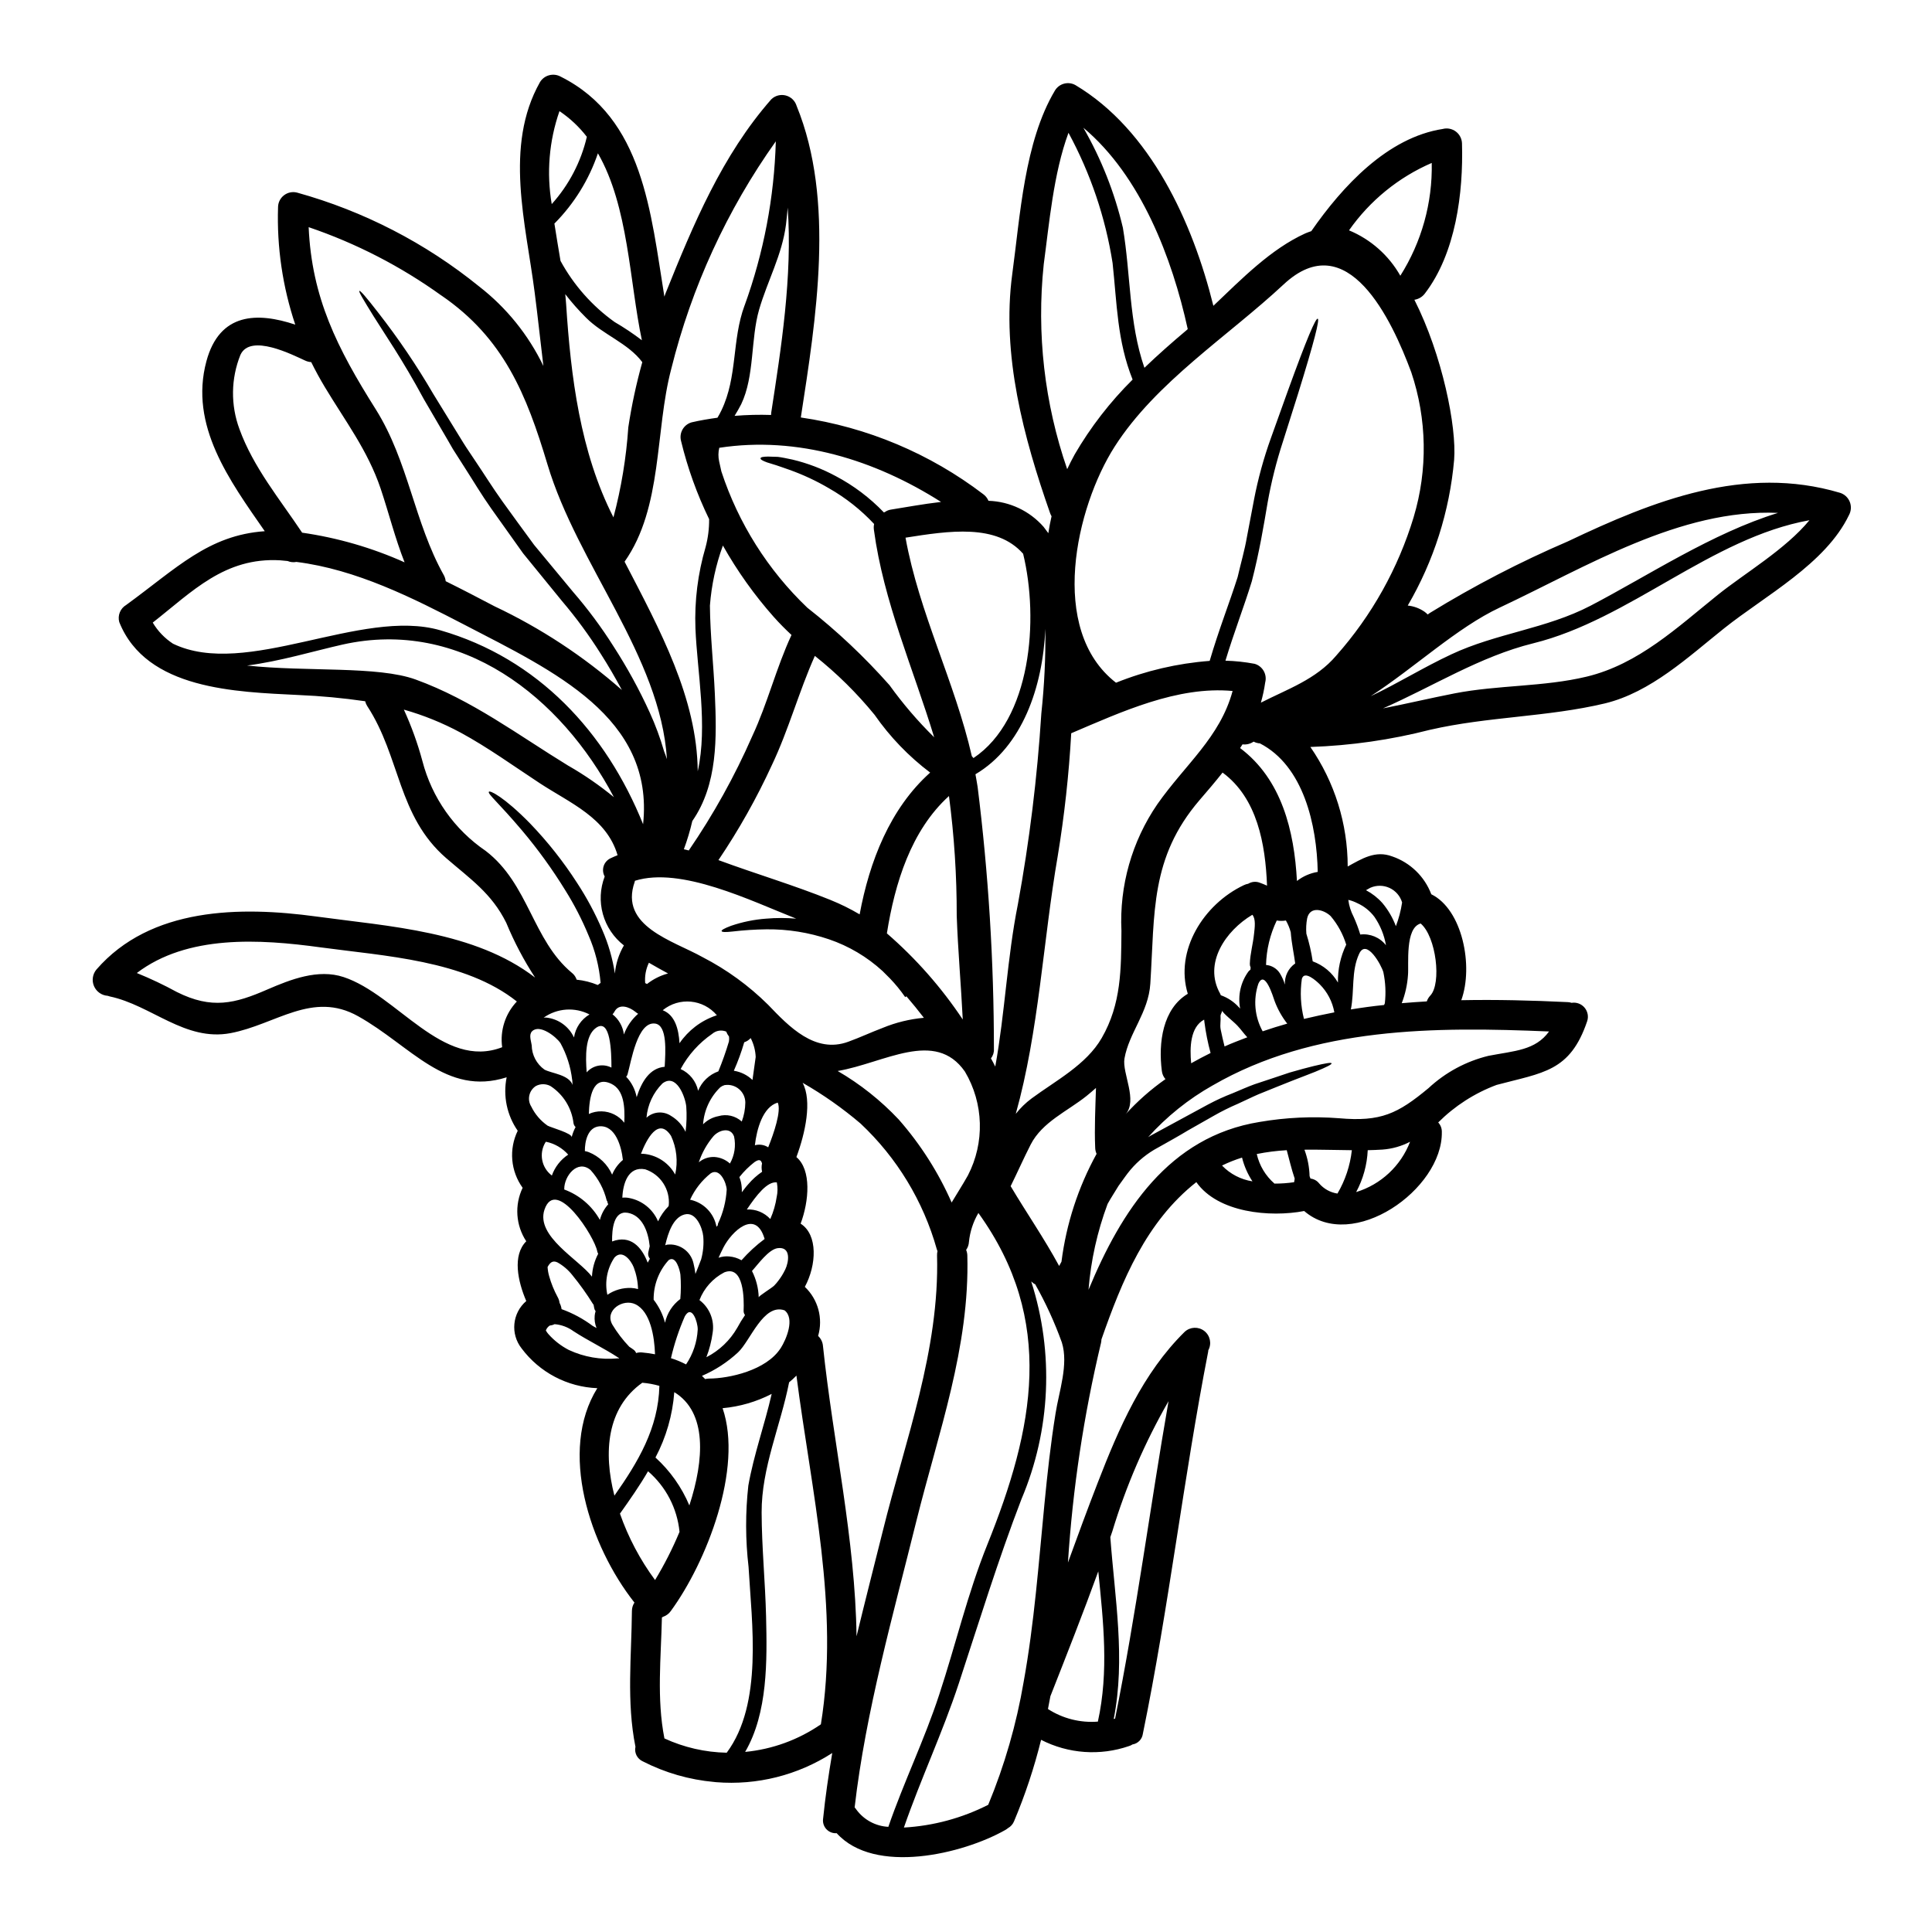 <?xml version="1.0" encoding="UTF-8"?>
<!-- Uploaded to: SVG Repo, www.svgrepo.com, Generator: SVG Repo Mixer Tools -->
<svg fill="#000000" width="800px" height="800px" version="1.1" viewBox="144 144 512 512" xmlns="http://www.w3.org/2000/svg">
 <path d="m631.6 274.59c1.18 0.363 2.137 1.238 2.602 2.383 0.465 1.145 0.391 2.438-0.199 3.519-6.188 12.93-22.266 21.383-33.09 30.023-9.465 7.547-19.441 16.957-31.598 19.895-15.199 3.625-30.984 3.465-46.316 6.988v-0.004c-10.383 2.672-21.023 4.199-31.734 4.559 6.434 9.312 9.883 20.359 9.891 31.676 3.707-2.027 7.332-4.371 11.809-2.664v-0.004c4.769 1.637 8.562 5.312 10.348 10.027 8.238 4.027 11.227 19.039 7.945 28.074 9.332-0.184 18.742 0.055 28.16 0.508 0.363 0.008 0.723 0.07 1.066 0.188 1.293-0.207 2.598 0.277 3.441 1.273 0.844 1 1.109 2.367 0.691 3.606-4.535 13.414-11.734 13.598-24.008 16.879-5.809 2.172-11.078 5.562-15.465 9.945 0.641 0.688 0.984 1.598 0.961 2.535 0.234 15.223-23.68 31.996-36.48 20.934-9.055 1.73-22.852 0.48-28.582-7.656-13.309 10.508-19.68 26.051-25.145 41.68v-0.004c-0.008 0.34-0.055 0.68-0.133 1.012-4.559 19.094-7.484 38.543-8.746 58.133 2.586-7.121 5.199-14.215 7.941-21.277 5.574-14.375 11.84-28.879 22.984-39.863l0.004-0.004c1.445-1.344 3.652-1.441 5.211-0.227s2.004 3.379 1.055 5.109c0.004 0.113-0.004 0.23-0.027 0.344-6.559 33.648-10.426 67.727-17.32 101.32v0.004c-0.199 1.438-1.32 2.57-2.754 2.797-0.277 0.188-0.582 0.332-0.906 0.426-7.668 2.648-16.086 2.051-23.305-1.652-1.824 7.375-4.219 14.598-7.172 21.598-0.309 0.754-0.863 1.383-1.574 1.785-0.246 0.199-0.508 0.379-0.785 0.535-11.148 6.32-34.559 11.973-44.637 0.828l-0.004-0.004c-1.02 0.082-2.019-0.309-2.723-1.055-0.699-0.746-1.02-1.773-0.875-2.785 0.586-5.785 1.438-11.594 2.426-17.41-9.129 5.891-19.945 8.609-30.773 7.731-0.16-0.004-0.32-0.02-0.477-0.051-6.613-0.586-13.051-2.441-18.957-5.465-1.488-0.66-2.301-2.277-1.949-3.867-2.398-11.945-1.039-23.973-0.934-36.027 0.008-0.777 0.238-1.535 0.668-2.184-11.863-15.039-20.156-40.266-9.84-56.82h-0.004c-7.93-0.305-15.301-4.176-20.051-10.531-3.031-3.836-2.492-9.383 1.227-12.562-2.238-5.199-3.731-12.105 0-15.84v0.004c-2.785-4.227-3.152-9.605-0.961-14.172-1.562-2.164-2.512-4.715-2.742-7.375-0.23-2.664 0.266-5.34 1.438-7.742-2.871-4.125-3.93-9.242-2.934-14.168-16.105 5.117-25.383-8.371-39.359-16.184-12.133-6.797-21.812 2.211-33.809 4.481-12.078 2.266-20.934-7.383-32.023-9.73l-0.004-0.004c-0.184-0.035-0.359-0.09-0.535-0.16-1.594-0.105-2.992-1.098-3.625-2.566-0.629-1.465-0.383-3.164 0.641-4.394 14.348-16.531 38.133-16.801 58.289-14.051 19.285 2.637 41.996 3.894 57.969 16.184v0.004c-2.996-4.602-5.555-9.465-7.652-14.535-3.887-7.828-9.543-11.613-15.918-17.133-12.906-11.203-12.078-26.746-20.902-40.266h-0.004c-0.258-0.398-0.445-0.84-0.559-1.305-5.859-0.852-11.762-1.406-17.68-1.652-16.477-0.828-40.316-1.359-47.488-19.328v-0.004c-0.484-1.754 0.27-3.613 1.84-4.535 13.336-9.707 21.734-18.5 36.719-19.543-9.332-13.441-20.051-28-15.465-45.039 3.492-12.957 13.543-13.035 23.547-9.703v0.004c-3.356-10.023-4.902-20.559-4.562-31.121 0.008-1.246 0.594-2.418 1.586-3.172 0.988-0.758 2.273-1.016 3.481-0.695 17.617 4.891 34.039 13.359 48.238 24.879 7.223 5.609 13.043 12.82 17.012 21.059-0.789-6.453-1.465-12.988-2.316-19.52-2.316-18.133-8.16-38.742 1.414-55.703h-0.004c1.152-1.883 3.586-2.516 5.512-1.441 21.914 10.984 23.836 36.078 27.461 58.289 0.105-0.293 0.211-0.586 0.324-0.906 7.332-18.211 14.93-36.504 28.023-51.41v0.004c1.02-0.977 2.473-1.352 3.836-0.992 1.367 0.359 2.445 1.398 2.856 2.75 10.266 25.117 5.144 56.445 1.117 82.578 17.59 2.562 34.238 9.566 48.371 20.348 0.602 0.441 1.07 1.043 1.359 1.734 5.617 0.18 10.906 2.68 14.609 6.902 0.43 0.559 0.855 1.121 1.254 1.68 0.238-1.492 0.504-3.016 0.852-4.481l0.004 0.004c-0.16-0.273-0.289-0.559-0.395-0.855-7.016-20.027-12.906-41.914-10.023-63.328 2.106-15.441 3.199-35.031 11.305-48.637l-0.004 0.004c1.129-1.891 3.559-2.531 5.469-1.441 19.863 11.867 31.035 36.289 36.531 58.477 7.574-7.199 15.223-15.039 24.371-19.199 0.531-0.238 1.039-0.395 1.574-0.586 8.242-11.867 20.16-24.824 34.879-27.09l-0.004-0.004c1.199-0.301 2.469-0.039 3.453 0.707 0.984 0.746 1.578 1.898 1.613 3.137 0.375 13.09-1.652 29.125-9.863 39.809-0.672 0.879-1.66 1.461-2.754 1.625 7.414 14.637 11.227 33.703 10.531 42.422-1.199 13.621-5.394 26.805-12.293 38.613 1.59 0.16 3.113 0.719 4.43 1.625 0.309 0.219 0.594 0.469 0.852 0.746 0.211-0.133 0.395-0.297 0.609-0.43h0.004c11.711-7.191 23.93-13.527 36.555-18.953 22.723-10.82 46.836-20.367 72.086-12.871zm-16.398 5.332c-25.977-1.121-50.715 14.266-73.754 25.09-11.359 5.332-22.434 15.84-34.211 23.492 7.199-3.391 14-7.656 21.383-11.094 11.918-5.598 25.145-6.769 36.875-12.879 15.094-7.863 32.293-19.277 49.707-24.609zm-15.945 21.703c7.144-5.734 17.891-12.023 24.262-19.758-26.074 4.691-47.625 26.293-73.168 32.609-14.168 3.496-26.637 11.465-39.836 17.25 6.266-1.223 12.559-2.719 18.961-3.973 11.516-2.238 23.617-1.707 34.984-4.43 13.762-3.301 24.055-13.066 34.797-21.699zm-60.793 122.18c6.902-1.336 12.398-1.418 16.051-6.453-30.156-1.277-62.207-1.277-89.141 14.293v-0.004c-6.414 3.617-12.195 8.258-17.117 13.73 0.27-0.16 0.531-0.348 0.789-0.48 5.652-3.066 10.695-5.785 15.145-8.211v0.004c2.113-1.133 4.297-2.129 6.535-2.988 2.051-0.855 3.938-1.707 5.758-2.363 3.625-1.18 6.691-2.238 9.281-3.094 2.586-0.746 4.664-1.309 6.297-1.703 3.281-0.789 4.723-1.016 4.824-0.746 0.102 0.27-1.223 0.961-4.328 2.238-1.574 0.637-3.574 1.387-6.082 2.363-2.508 0.977-5.441 2.188-8.957 3.602-1.73 0.742-3.543 1.652-5.547 2.559v-0.004c-2.144 0.922-4.238 1.965-6.266 3.121-2.16 1.223-4.453 2.531-6.902 3.918-2.457 1.496-5.227 3.016-7.918 4.535h-0.004c-2.789 1.488-5.266 3.492-7.309 5.902-1.066 1.25-2.078 2.797-3.148 4.238-0.934 1.574-1.969 3.094-2.906 4.801v0.004c-2.727 7.309-4.43 14.961-5.051 22.738 8.66-20.859 21.254-40.586 45.332-44.477 6.945-1.195 14.012-1.523 21.039-0.984 11.121 0.984 15.57-1.199 23.758-8v-0.004c4.473-4.152 9.934-7.094 15.867-8.535zm-15.414-15.973c3.016-3.199 1.574-15.598-2.559-19.094-4.211 1.18-3.094 10.801-3.363 13.707v-0.004c-0.172 2.543-0.73 5.039-1.652 7.414 2.219-0.188 4.43-0.344 6.641-0.477 0.191-0.578 0.512-1.105 0.934-1.547zm-7.949-190.76c5.648-8.934 8.543-19.328 8.324-29.891-8.82 3.812-16.406 10-21.922 17.863 5.746 2.383 10.531 6.617 13.598 12.027zm3.543 63.941v-0.004c3.754-12.539 3.531-25.934-0.637-38.34-5.148-13.895-16.926-39.094-33.852-23.277-14.699 13.719-33.773 25.809-44.75 42.953-10.266 16.051-17.758 48.555 0.348 62.582 7.93-3.188 16.301-5.137 24.824-5.785 2.426-8.293 5.305-15.547 7.41-22.211 0.855-3.734 1.867-7.121 2.453-10.586 0.668-3.465 1.281-6.746 1.871-9.84h-0.004c1.078-5.613 2.59-11.133 4.531-16.504 1.684-4.691 3.156-8.809 4.43-12.348 5.117-14.129 7.41-19.387 7.945-19.195 0.535 0.188-0.828 5.758-5.281 20.105-1.117 3.574-2.43 7.723-3.938 12.449-1.73 5.289-3.09 10.695-4.062 16.18-1.039 6.156-2.188 13.09-4.188 20.859-2.027 6.613-4.723 13.547-6.988 21.039h0.004c2.594 0.066 5.18 0.344 7.734 0.828 2.113 0.613 3.356 2.801 2.797 4.934-0.258 1.809-0.641 3.602-1.145 5.359 7.039-3.598 14.586-6.133 19.973-12.477v-0.004c9.418-10.609 16.422-23.141 20.527-36.723zm-4.723 108.45v-0.004c0.773-2.035 1.328-4.144 1.652-6.297-0.504-1.703-1.719-3.106-3.332-3.852-1.609-0.742-3.465-0.758-5.09-0.043-0.395 0.211-0.789 0.43-1.148 0.641v0.004c1.629 0.863 3.098 2.008 4.328 3.383 1.543 1.836 2.758 3.922 3.598 6.164zm-10.531 70.453c6.566-2.012 11.84-6.93 14.297-13.34-2.281 1.191-4.789 1.898-7.359 2.078-1.277 0.082-2.586 0.133-3.863 0.16-0.176 3.883-1.227 7.672-3.066 11.094zm7.606-50.031c0.312-2.75 0.18-5.531-0.391-8.238-0.48-1.785-4.457-9.055-6.398-4.91-2.16 4.59-1.227 9.895-2.215 14.777 2.938-0.48 5.867-0.883 8.828-1.18v-0.055c0.07-0.129 0.098-0.262 0.176-0.395zm0.297-15.41c-0.465-2.684-1.504-5.234-3.043-7.481-1.184-1.582-2.754-2.84-4.559-3.652-0.695-0.355-1.43-0.633-2.188-0.824-0.059-0.02-0.121-0.031-0.184-0.027 0.199 1.562 0.68 3.082 1.41 4.477 0.691 1.523 1.277 3.094 1.762 4.691 2.606-0.312 5.188 0.762 6.801 2.832zm-12.855 65.832c2.07-3.516 3.371-7.434 3.816-11.492-4.211-0.027-8.426-0.184-12.559-0.133h-0.004c0.84 2.246 1.301 4.617 1.363 7.012l0.238 0.637v0.004c0.906 0.102 1.73 0.562 2.293 1.281 1.242 1.453 2.965 2.406 4.852 2.691zm0.133-55.914c-0.074-3.477 0.676-6.922 2.191-10.051-0.848-2.781-2.254-5.359-4.133-7.574-1.844-1.758-5.469-2.719-6.215 0.586-0.258 1.344-0.328 2.715-0.215 4.078 0.746 2.391 1.309 4.832 1.68 7.309v0.023c2.824 1.031 5.195 3.023 6.691 5.629zm-0.961 7.871h0.004c-0.504-2.805-1.852-5.391-3.867-7.41-0.828-0.828-4.106-3.84-4.746-1.414-0.504 3.531-0.312 7.129 0.562 10.586 2.664-0.641 5.356-1.211 8.055-1.742zm-4.398-37.223c-0.238-12.348-3.734-28.102-15.352-34.051-0.133 0-0.266-0.027-0.395-0.027h0.008c-0.438-0.074-0.863-0.219-1.258-0.422-0.852 0.594-1.898 0.852-2.934 0.719-0.211 0.32-0.426 0.664-0.641 0.984 11.02 8.293 14.348 21.918 15.066 35.223 1.609-1.25 3.5-2.074 5.508-2.406zm-6.262 82.254c0.051-0.32 0.129-0.613 0.156-0.961-0.879-2.559-1.465-5.223-2.106-7.519-2.668 0.148-5.324 0.488-7.945 1.012 0.688 3.047 2.336 5.793 4.695 7.84 1.738 0.008 3.477-0.117 5.199-0.371zm0.293-57.965c-0.293-2.32-0.961-5.332-1.18-8.266v-0.023l-0.004-0.004c-0.293-1.078-0.723-2.121-1.277-3.094-0.805 0.137-1.625 0.137-2.43 0-1.766 3.684-2.734 7.699-2.84 11.781 1.488 0.121 2.84 0.93 3.652 2.188 0.578 0.941 1.035 1.953 1.355 3.012-0.133-2.211 0.898-4.332 2.719-5.598zm-2.106 15.945-0.004-0.004c-1.406-1.801-2.531-3.805-3.332-5.945-0.453-1.309-2.613-8.453-4.328-4.613-1.398 4.172-0.98 8.742 1.145 12.594 2.144-0.727 4.328-1.422 6.516-2.035zm-7.305-37.355c0.691 0.238 1.309 0.504 1.945 0.789-0.426-11.02-2.586-23.199-11.785-29.969-1.895 2.398-3.938 4.797-6.106 7.305-13.094 15.281-11.84 29.836-13.039 48.633-0.48 7.656-5.652 12.988-6.852 19.84-0.664 3.894 3.625 11.121 0.238 14.852l-0.004-0.004c3.184-3.516 6.75-6.664 10.629-9.387-0.539-0.613-0.875-1.375-0.961-2.188-0.961-7.477 0.238-16.453 6.879-20.426-3.492-11.441 4.16-23.734 14.879-28.801v0.004c0.355-0.176 0.738-0.301 1.129-0.363 0.914-0.562 2.039-0.668 3.043-0.289zm-1.496 13.57c0.188-1.707 0.508-3.977-0.453-5.066-7.086 4.211-13.039 12.879-8.535 20.902 0.082 0.133 0.105 0.293 0.188 0.426 1.82 0.641 3.449 1.723 4.75 3.148 0.133 0.133 0.238 0.266 0.371 0.395l-0.004-0.004c-0.664-3.449 0.137-7.023 2.219-9.863 0.152-0.164 0.32-0.316 0.504-0.449v-0.031c0.031-0.184 0.047-0.371 0.055-0.559-0.148-0.289-0.219-0.609-0.215-0.934 0.078-2.691 0.855-5.305 1.117-7.969zm-0.426 65.582c-1.27-1.93-2.199-4.059-2.758-6.297-1.816 0.566-3.594 1.27-5.305 2.106 2.156 2.242 4.988 3.715 8.062 4.191zm-1.363-38.18c-0.957-1.012-1.652-2.055-2.609-3.066-1.094-1.18-3.977-3.363-4.055-4.027 0 0.48-0.453 0.961-0.43 1.469 0.109 1.18-0.184 2.316 0.027 3.492 0.297 1.52 0.668 3.039 1.039 4.562 1.938-0.879 4.082-1.676 6.027-2.43zm-3.894-91.773c-14.609-1.359-29.488 5.547-42.77 11.203l0.004-0.004c-0.609 10.898-1.805 21.758-3.574 32.527-3.894 22.535-4.961 46.293-11.121 68.34 1.215-1.547 2.633-2.93 4.215-4.102 6.344-4.691 14.477-8.906 18.559-16 5.227-9.055 5.144-18.344 5.227-28.422-0.57-11.922 2.773-23.699 9.52-33.543 7.41-10.562 16.598-17.684 19.941-30zm-5.836 95.938c-0.727-2.668-1.27-5.387-1.625-8.129l-0.082-0.719c-3.703 1.969-3.836 7.41-3.441 11.57 1.707-0.961 3.414-1.867 5.148-2.723zm-6.266-191.64 0.211-0.211c-4.106-18.746-12.426-40.605-27.664-53.355 4.762 8.277 8.289 17.207 10.477 26.504 2.109 12.477 1.547 25.094 5.707 37.117 3.617-3.469 7.375-6.785 11.27-10.055zm-19.039 368.02c5.625-27.891 9.277-56.105 14.168-84.129l0.004 0.004c-6.269 10.895-11.27 22.473-14.906 34.508-0.156 0.504-0.348 1.012-0.531 1.547 1.199 16.234 4.051 32.129 0.906 48.18h-0.004c0.125-0.023 0.246-0.059 0.363-0.102zm4.641-354.85c-4.109-10.266-4.133-20.051-5.309-30.902v0.004c-1.898-12.082-5.852-23.746-11.684-34.496-4 10.824-5.117 24.184-6.559 34.848v0.004c-1.93 18.332 0.191 36.863 6.215 54.289 0.641-1.336 1.277-2.641 1.969-3.867l-0.004-0.004c4.231-7.269 9.398-13.949 15.371-19.867zm-9.203 355.65c2.938-13.305 1.441-26.477 0.109-39.809-4.027 11.09-8.348 22.043-12.695 33.09l-0.641 3.387 0.004 0.004c3.922 2.531 8.57 3.703 13.223 3.336zm-0.348-150.46 0.004 0.004c-0.242-0.527-0.367-1.102-0.371-1.68-0.215-5.254 0.051-10.531 0.211-15.785-0.828 0.715-1.629 1.438-2.508 2.133-5.016 4.023-11.734 6.875-14.801 12.879-1.867 3.652-3.492 7.356-5.305 11.02 4.133 6.961 8.93 13.895 12.852 21.148 0.188-0.375 0.395-0.746 0.613-1.121h0.004c1.27-10.031 4.426-19.73 9.305-28.59zm-10.875 68.828c0.91-5.84 3.496-12.988 1.68-18.824-1.922-5.348-4.293-10.52-7.086-15.465-0.105-0.055-0.238-0.055-0.32-0.133-0.238-0.188-0.48-0.395-0.719-0.586v-0.004c6.082 18.93 5.16 39.414-2.594 57.719-6.238 16.234-11.199 32.422-16.613 48.875-4.266 12.934-10.078 25.277-14.531 38.133 7.785-0.445 15.391-2.496 22.344-6.027 4.34-10.469 7.488-21.395 9.387-32.566 2.824-15.57 3.973-31.41 5.512-47.141 0.781-8.035 1.652-16.031 2.941-23.98zm-3.758-185.53h-0.004c0.801-7.449 1.156-14.941 1.066-22.434-0.691 15.52-6.16 31.223-18.5 38.531l-0.023 0.027c0.184 1.094 0.395 2.16 0.559 3.25h0.004c2.883 23.074 4.328 46.309 4.328 69.566 0.051 0.887-0.23 1.762-0.789 2.453 0.395 0.719 0.789 1.441 1.145 2.188 2.586-14.242 3.148-28.773 6-43.035 3.059-16.715 5.133-33.59 6.211-50.547zm-17.973 11.809c15.281-10.234 17.387-36.691 13.145-54.129-7.086-8.027-19.625-6.082-31.168-4.266 3.598 19.945 13.09 38.262 17.57 57.887 0.164 0.164 0.316 0.344 0.449 0.531zm3.652 208.46c12.398-30.773 18.133-59.434-2.363-87.887v-0.004c-1.375 2.344-2.227 4.953-2.504 7.656-0.039 0.77-0.297 1.508-0.746 2.129 0.191 0.449 0.297 0.93 0.316 1.418 0.668 24.422-7.68 47.008-13.492 70.391-6.133 24.797-13.438 50.449-16.371 75.941 0.164 0.16 0.305 0.34 0.426 0.531 1.992 2.746 5.121 4.441 8.508 4.613 4.082-11.84 9.574-23.09 13.465-34.984 4.387-13.297 7.508-26.738 12.762-39.805zm-5.144-97.84c4.5-8.695 4.203-19.094-0.789-27.516-7.891-11.359-21.383-2.266-33.727-0.16v-0.004c5.988 3.481 11.438 7.812 16.184 12.855 5.773 6.574 10.504 13.992 14.023 22 1.348-2.285 2.84-4.555 4.309-7.176zm-1.363-41.328c-0.453-9.172-1.277-18.316-1.598-27.492 0.02-10.609-0.664-21.211-2.055-31.73-10.051 9.121-14.344 23.117-16.453 36.395v0.004c7.695 6.668 14.461 14.348 20.105 22.824zm-6.691 61.402c-0.055-0.16-0.133-0.324-0.184-0.508-3.574-12.738-10.562-24.262-20.207-33.316-4.773-4.066-9.914-7.68-15.352-10.797 2.562 4.824 0.691 13.383-1.652 19.68 4.027 3.387 3.363 11.652 1.121 17.648 4.613 2.91 4.238 10.961 1.117 16.746 3.519 3.336 4.875 8.359 3.519 13.012 0.734 0.684 1.191 1.613 1.281 2.613 2.691 25.586 8.559 51.246 8.902 76.977 2.266-9.355 4.641-18.637 6.934-27.809 5.973-24.16 15.09-47.973 14.398-73.168l0.004 0.004c-0.016-0.363 0.023-0.73 0.117-1.082zm-3.602-61.836c-1.492-1.949-3.039-3.84-4.637-5.707l-0.324 0.211v0.004c-1.203-1.75-2.551-3.402-4.023-4.934-0.637-0.664-1.309-1.309-1.969-1.969-4.106-3.762-8.945-6.633-14.219-8.426-5.32-1.805-10.91-2.699-16.531-2.641-3.023 0.035-6.047 0.23-9.051 0.586-1.895 0.211-2.754 0.16-2.856-0.105-0.098-0.27 0.664-0.719 2.508-1.414 3.008-1.027 6.137-1.664 9.305-1.895 2.644-0.227 5.305-0.227 7.949 0-12.07-4.766-30.52-13.852-42.73-10.039-0.016 0.109-0.043 0.215-0.078 0.32-4.133 11.789 10.211 15.547 18 19.922l-0.004-0.004c6.406 3.305 12.27 7.566 17.387 12.641 5.512 5.758 12.422 13.012 21.223 9.785 3.094-1.117 6.082-2.531 9.148-3.68v-0.004c3.481-1.43 7.156-2.328 10.902-2.664zm2.719-74.352c-5.57-18.293-13.41-35.891-15.973-54.98-0.074-0.516-0.055-1.039 0.055-1.547-3.488-3.742-7.527-6.934-11.973-9.465-3.32-1.953-6.82-3.586-10.449-4.883-1.391-0.48-2.535-0.906-3.543-1.227-1.008-0.324-1.781-0.531-2.398-0.742-1.254-0.453-1.785-0.789-1.734-1.094 0.051-0.309 0.613-0.426 1.969-0.453 0.664 0 1.547 0.027 2.637 0.078 1.066 0.133 2.32 0.395 3.84 0.719h0.004c3.996 0.953 7.848 2.422 11.465 4.371 4.746 2.504 9.059 5.754 12.77 9.629l0.238-0.082h0.004c0.488-0.352 1.055-0.582 1.652-0.668 3.758-0.586 8.398-1.469 13.254-2.027-17.52-11.148-38.051-17.52-58.77-14.348v0.004c-0.289 1.191-0.297 2.434-0.027 3.629 0.211 0.879 0.395 1.758 0.586 2.637 4.504 13.727 12.324 26.129 22.773 36.105 7.867 6.172 15.156 13.043 21.781 20.531 3.547 4.93 7.508 9.555 11.84 13.812zm-19.754 46.93c2.609-14.051 8.051-28.051 18.688-37.574-5.691-4.301-10.668-9.473-14.742-15.328-4.699-5.75-10-10.98-15.812-15.598-4.211 9.41-6.93 19.547-11.387 28.93-4.027 8.766-8.766 17.191-14.168 25.188 9.891 3.652 20 6.641 29.758 10.586l-0.004 0.004c2.648 1.07 5.211 2.336 7.668 3.793zm-10.27 214.64c4.988-30.773-2.531-61.797-6.481-92.418l0.004 0.004c-0.613 0.633-1.262 1.23-1.945 1.785-2.266 11.543-7.332 22.637-7.281 34.504 0.027 9.227 0.961 18.398 1.18 27.621 0.27 11.57 0.48 25.465-5.547 35.816v0.004c7.203-0.688 14.113-3.207 20.07-7.312zm-13.168-347.55c2.586-16.828 5.68-36.211 4.371-54.395-0.133 1.492-0.27 3.016-0.453 4.508-1.043 8.082-4.879 14.828-7.121 22.531-2.266 7.812-1.18 17.625-4.746 25.066-0.48 0.961-1.094 2-1.758 3.094v-0.004c3.219-0.266 6.449-0.344 9.68-0.238-0.008-0.195 0.004-0.387 0.027-0.578zm2.481 247.93c1.598-2.508 3.812-7.945 1.066-10.082-5.629-1.945-9.055 8.082-12.32 11.121v0.004c-2.812 2.609-6.051 4.723-9.574 6.238 0.293 0.27 0.586 0.562 0.855 0.855 0.328-0.09 0.668-0.133 1.012-0.137 5.332-0.02 15.145-2.152 18.957-8.016zm1.223-20.859c0.988-2.027 1.629-6.184-2-5.703-2.426 0.348-5.25 4.371-6.797 6.051 1.105 2.168 1.719 4.555 1.785 6.988 0-0.395 3.57-2.531 4.133-3.148v-0.004c0.383-0.391 0.742-0.812 1.066-1.254 0.707-0.914 1.312-1.898 1.812-2.941zm1.68-168.2c-1.625-1.52-3.199-3.094-4.691-4.773v0.004c-5.156-5.816-9.676-12.164-13.492-18.934-1.871 5.125-3.027 10.48-3.441 15.922 0.078 7.84 0.961 15.598 1.309 23.41 0.508 11.543 0.789 23.941-5.973 33.676-0.586 2.539-1.336 5.035-2.238 7.481 0.426 0.078 0.879 0.211 1.305 0.32l-0.004-0.004c6.547-9.555 12.18-19.699 16.828-30.305 4.082-8.738 6.344-18.113 10.398-26.805zm-6.184 135.79c1.492-3.707 3.543-9.684 2.531-11.867-3.973 1.145-5.574 7.086-6.055 11.305v0.004c0.059-0.035 0.125-0.051 0.191-0.055 1.145-0.254 2.344-0.043 3.332 0.59zm2.262 13.09 0.004 0.004c0.258-1.195 0.273-2.426 0.055-3.629-0.023-0.059-0.031-0.121-0.027-0.184-2.531-0.32-5.383 3.363-7.945 7.172h-0.004c2.348-0.125 4.625 0.805 6.215 2.531 0.836-1.887 1.41-3.875 1.707-5.918zm-8.531-236.16 0.004 0.004c5.078-13.98 7.875-28.684 8.289-43.551-12.93 18.184-22.328 38.633-27.703 60.289-4.371 16.504-2.215 36.688-12.375 51.113 9.414 18.133 19.199 36.133 19.387 55.543 2.695-12.074-0.156-26.449-0.609-37.887v-0.004c-0.27-7.269 0.637-14.535 2.691-21.516 0.645-2.418 0.961-4.91 0.934-7.414-3.219-6.617-5.711-13.562-7.441-20.719-0.562-2.129 0.68-4.32 2.801-4.93 2.293-0.535 4.586-0.91 6.852-1.227v-0.004c0.379-0.621 0.727-1.262 1.039-1.918 4.32-8.961 2.746-18.664 6.137-27.812zm5.328 247.37 0.004 0.004c-0.031-0.09-0.059-0.176-0.078-0.27-2.426-7.785-8.691-1.676-10.824 2.457-0.457 0.906-0.91 1.84-1.309 2.754h0.004c0.895-0.312 1.852-0.43 2.797-0.344 1.152 0.094 2.273 0.438 3.277 1.012 1.844-2.09 3.898-3.984 6.133-5.644zm-0.664-17.809h0.004c-0.18-0.734-0.191-1.5-0.027-2.238-0.266-0.91-0.719-1.227-2-0.348-1.477 1.148-2.812 2.469-3.973 3.938 0 0.016-0.012 0.027-0.027 0.027 0.168 0.453 0.309 0.914 0.426 1.387 0.18 0.867 0.25 1.754 0.219 2.641 0.559-0.719 1.09-1.465 1.703-2.133 1.074-1.262 2.312-2.375 3.68-3.309zm-2.559-24.32c0.293-2.023 0.586-4.078 0.852-6.106h0.004c-0.07-1.754-0.523-3.477-1.332-5.035-0.457 0.516-1.047 0.902-1.707 1.117-0.746 2.574-1.668 5.094-2.754 7.543 1.855 0.293 3.582 1.145 4.941 2.445zm-1.094 107.45c1.469-8.266 4.328-16.137 6.188-24.289h0.004c-4.055 2.09-8.473 3.375-13.012 3.785 5.465 15.973-4.266 40.824-13.707 53.727-0.5 0.727-1.219 1.27-2.055 1.547-0.105 0.055-0.211 0.133-0.32 0.188-0.238 10.691-1.414 21.492 0.664 32.051l0.004 0.004c5.18 2.387 10.801 3.676 16.504 3.785 9.656-12.988 6.641-34.316 5.789-49.25-0.836-7.168-0.855-14.406-0.055-21.578zm-1.758-96.434h0.004c0.613-1.617 0.938-3.332 0.957-5.062-0.008-1.363-0.605-2.656-1.641-3.543-1.031-0.891-2.398-1.289-3.746-1.098h-0.078c-0.41 0.121-0.801 0.309-1.145 0.562-2.695 2.602-4.328 6.106-4.59 9.84 1.102-1.113 2.516-1.867 4.055-2.156 2.168-0.645 4.519-0.105 6.195 1.414zm0.508 50.051c0.129-2.856 0.129-12.203-5.148-10.109l0.004 0.004c-3.004 1.566-5.336 4.172-6.559 7.332 2.688 2.023 4.035 5.371 3.492 8.695-0.301 2.207-0.855 4.371-1.656 6.449 3.43-1.754 6.273-4.469 8.188-7.812 0.621-1.156 1.305-2.277 2.051-3.356-0.277-0.352-0.41-0.797-0.367-1.246zm-3.625-38.957c1.23-2.176 1.621-4.727 1.094-7.172-0.934-2.586-3.973-1.707-5.41-0.133h-0.004c-1.75 2.055-3.086 4.426-3.934 6.984 1.176-0.996 2.695-1.504 4.238-1.41 1.492 0.117 2.902 0.727 4.016 1.73zm-0.27-32.344c0.078-0.43 0.086-0.871 0.027-1.305-0.309-0.395-0.555-0.836-0.719-1.309-1.254-0.531-2.703-0.305-3.734 0.586-3.492 2.402-6.363 5.602-8.371 9.332 2.371 1.074 4.094 3.207 4.637 5.754 0.973-2.402 2.922-4.273 5.363-5.144 1.066-2.586 2-5.223 2.797-7.902zm-2.879 48.234v0.004c1.336-2.82 2.113-5.871 2.293-8.988-0.078-1.762-1.781-5.84-4.211-4.328-2.363 1.867-4.246 4.273-5.492 7.016 0.051 0.02 0.105 0.031 0.156 0.027 3.504 0.793 6.195 3.602 6.84 7.133 0.098-0.141 0.215-0.273 0.344-0.391 0-0.156 0.023-0.312 0.07-0.457zm-0.641-55.105c0.105-0.027 0.211-0.027 0.348-0.055v0.004c-3.609-4.316-10.016-4.922-14.371-1.363 3.25 1.281 4.211 4.938 4.453 8.746 2.32-3.398 5.68-5.961 9.57-7.301zm-3.809 64.5v0.004c0.52-1.945 0.699-3.969 0.531-5.977-0.211-2.184-1.895-6.664-4.988-5.809-2.961 0.789-4.328 4.797-5.094 8.16 0.133-0.055 0.297-0.105 0.453-0.16 3.277-0.418 6.328 1.734 7.043 4.957 0.23 0.922 0.402 1.855 0.508 2.801 0.504-1.254 1.039-2.586 1.547-3.945zm-0.938 18.664c0.027-1.84-1.52-6.746-3.414-3.469v0.004c-1.566 3.578-2.801 7.293-3.68 11.098 1.383 0.43 2.723 0.984 4.004 1.652 1.852-2.746 2.918-5.945 3.09-9.254zm-2.211 46.637c3.938-12.078 4.746-24.668-4-30v0.004c-0.453 6.055-2.152 11.949-4.988 17.32 3.887 3.531 6.953 7.867 8.988 12.707zm-1.012-99.008v0.008c0.285-2.231 0.348-4.481 0.184-6.719-0.27-2.559-2.613-8.879-6.297-6.106-2.449 2.43-3.953 5.652-4.242 9.09 1.797-1.645 4.484-1.84 6.504-0.477 1.68 0.992 3.023 2.469 3.852 4.238zm-1.391 44.289v0.004c0.184-2.137 0.195-4.285 0.027-6.422-0.133-1.121-1.145-5.199-3.094-3.867v-0.004c-2.617 2.859-4.047 6.609-4 10.484v0.027c1.402 1.812 2.43 3.891 3.016 6.106 0.543-2.519 1.984-4.758 4.051-6.297zm-1.359-32.984v0.008c0.77-3.434 0.383-7.019-1.094-10.211-3.356-5.172-6.508 0.934-7.969 4.723 0.395 0.004 0.789 0.027 1.18 0.078 3.34 0.461 6.266 2.477 7.883 5.438zm1.145 94.711 0.004 0.008c-0.613-6.227-3.602-11.977-8.344-16.051-2.211 3.812-4.801 7.519-7.438 11.227h-0.004c2.203 6.297 5.34 12.23 9.305 17.598 2.477-4.086 4.641-8.352 6.481-12.762zm-2.934-86.285 0.004 0.008c0.016-0.066 0.043-0.129 0.078-0.188 0.418-4.262-2.176-8.25-6.242-9.598-4.559-0.879-5.902 3.863-6.055 7.523v-0.004c0.598-0.066 1.199-0.039 1.789 0.082 3.434 0.641 6.32 2.965 7.68 6.188 0.672-1.48 1.605-2.824 2.75-3.977zm-1.18-120.63c0.297 0.719 0.535 1.418 0.789 2.16-1.734-27.305-23.68-51.41-31.676-78.152-5.547-18.5-11.574-33.41-28.078-44.715v0.012c-10.773-7.75-22.633-13.863-35.199-18.133 0.828 18.691 7.519 31.996 17.809 48.316 8.66 13.812 10.16 29.891 18 43.891l0.004-0.004c0.27 0.504 0.441 1.055 0.508 1.625 4.371 2.16 8.66 4.402 12.93 6.641 12.234 5.781 23.598 13.25 33.758 22.184-1.758-3.277-3.602-6.449-5.512-9.445-3.121-4.969-6.594-9.703-10.398-14.172-3.598-4.426-7.019-8.625-10.266-12.594-2.961-4.16-5.785-8.109-8.426-11.84s-4.824-7.438-7.012-10.828c-1.066-1.703-2.133-3.356-3.148-4.934-0.934-1.652-1.867-3.227-2.754-4.746-1.785-3.039-3.441-5.863-4.961-8.504-5.731-10.629-10.504-17.438-13.332-22-2.824-4.562-4-6.531-3.758-6.691 0.238-0.16 1.758 1.574 5.039 5.812v0.004c5.32 6.82 10.176 13.988 14.531 21.461 1.574 2.586 3.281 5.359 5.117 8.32 0.934 1.492 1.867 3.039 2.856 4.641 0.988 1.602 2.106 3.172 3.199 4.848 2.238 3.309 4.481 6.934 7.121 10.629 2.641 3.691 5.465 7.519 8.449 11.598 3.227 3.891 6.641 8.004 10.234 12.344v0.004c3.965 4.574 7.586 9.441 10.824 14.562 3.625 5.606 6.836 11.469 9.598 17.547 1.496 3.293 2.75 6.688 3.762 10.156zm0.188 83.648c0.211-3.863 0.742-10.934-2.508-11.414-4.746-0.691-6.398 10.234-7.305 13.336l0.004 0.008c-0.062 0.277-0.195 0.535-0.395 0.742 1.43 1.5 2.394 3.383 2.777 5.418 1.301-4.106 3.461-7.707 7.41-8.055zm0.852-24.719c-1.676-0.906-3.356-1.84-5.039-2.824l0.004 0.008c-0.805 1.676-1.145 3.535-0.984 5.387l0.48 0.238v0.004c1.637-1.285 3.516-2.227 5.523-2.777zm-3.414 100.9c-0.156-4.695-1.223-11.254-5.172-13.203-3.305-1.625-8.238 1.602-6.16 5.332l0.004 0.016c1.277 2.129 2.789 4.109 4.508 5.902 0.395 0.27 0.789 0.508 1.145 0.789v-0.004c0.305 0.223 0.539 0.531 0.668 0.883 0.504-0.152 1.027-0.207 1.547-0.16 1.156 0.102 2.305 0.266 3.445 0.484zm-1.922-24.266c0.188-0.348 0.375-0.691 0.562-1.016l0.004 0.012c-0.391-0.473-0.551-1.102-0.426-1.707 0.105-0.508 0.238-1.039 0.375-1.625-0.395-3.938-2-8.188-5.863-8.855-3.707-0.609-4.16 4.371-4.106 7.602 4.852-1.84 7.84 1.414 9.438 5.629zm-8.84 61.766c6.215-8.828 11.656-17.84 11.918-29.09-1.48-0.422-2.996-0.699-4.527-0.828-9.418 6.691-10.348 18.453-7.391 29.918zm7.602-177.93c3.012-28.34-23.836-40.641-47.168-52.77-13.973-7.254-28.824-14.746-44.691-16.742v-0.004c-0.793 0.16-1.617 0.074-2.359-0.238-0.664-0.082-1.336-0.133-2-0.188-14.691-0.828-23.25 8.293-33.73 16.508l-0.004-0.004c1.34 2.254 3.18 4.172 5.379 5.602 19.41 9.359 49.891-9.598 70.793-3.57 25.941 7.461 43.969 27.062 53.781 51.406zm-1.309 50.234c-0.254-0.145-0.496-0.312-0.719-0.508-1.68-1.359-4.328-2.266-5.512-0.133-0.145 0.289-0.336 0.551-0.559 0.785 1.664 1.316 2.746 3.231 3.016 5.336 0.773-2.117 2.074-4.004 3.773-5.481zm-0.027 72.953c-0.055-1.969-0.445-3.918-1.145-5.762-0.719-1.812-2.988-4.852-5.094-2.609-1.957 2.898-2.641 6.473-1.891 9.891 1.863-1.273 4.09-1.91 6.344-1.812 0.605 0.031 1.203 0.129 1.785 0.293zm-2.586-228.36c0.883-5.828 2.121-11.598 3.711-17.277-3.785-5.066-10.426-7.277-14.906-11.785-1.969-1.957-3.812-4.043-5.512-6.238 0.082 0.934 0.188 1.867 0.238 2.754 1.227 18.988 3.707 39.121 12.531 56.395h0.004c2.07-7.805 3.391-15.789 3.934-23.848zm3.602-23.09c-3.305-15.574-3.523-35.426-11.656-49.543l0.004 0.004c-2.363 6.984-6.293 13.336-11.48 18.574-0.016 0.016-0.031 0.023-0.055 0.027 0.504 3.332 1.09 6.641 1.625 9.918h0.004c3.488 6.406 8.383 11.941 14.316 16.184 2.512 1.465 4.93 3.082 7.242 4.84zm-4.668 207.37c0.211-4.188-0.078-8.723-3.441-10.32-4.988-2.363-5.836 3.785-5.949 7.996l0.004 0.004c1.055-0.488 2.203-0.723 3.363-0.695 2.359 0.039 4.578 1.148 6.023 3.016zm-0.359 9.863c0-0.051-0.027-0.078-0.027-0.133-0.348-3.223-1.895-9.199-6.297-8.773-2.984 0.324-3.785 3.938-3.758 6.562h-0.004c0.367 0.055 0.723 0.152 1.066 0.289 2.746 1.109 4.957 3.242 6.16 5.949 0.621-1.512 1.602-2.848 2.859-3.894zm-0.988 52.609c-0.023-0.051-0.078-0.078-0.105-0.133-3.863-2.559-8.133-4.559-11.996-7.086h-0.004c-1.465-1.074-3.203-1.719-5.012-1.867-0.41 0.203-0.855 0.328-1.309 0.375-0.457 0.316-0.809 0.762-1.012 1.281 0.188 0.355 0.422 0.688 0.691 0.984 1.523 1.715 3.352 3.133 5.387 4.188 4.035 1.883 8.5 2.656 12.934 2.238 0.176-0.008 0.305 0.02 0.441 0.02zm-1.145-101.94h-0.004c0.234-2.656 1.055-5.223 2.402-7.519-2.699-2.094-4.652-5-5.57-8.289-0.918-3.293-0.75-6.789 0.477-9.977-0.473-0.848-0.57-1.855-0.27-2.781 0.305-0.922 0.984-1.676 1.867-2.074 0.613-0.293 1.18-0.531 1.816-0.789-2.906-9.918-12.531-13.777-20.637-19.09-6.906-4.535-13.711-9.465-20.988-13.414v0.004c-4.769-2.566-9.801-4.606-15.012-6.082 2.012 4.398 3.656 8.957 4.914 13.625 2.519 9.711 8.48 18.172 16.773 23.816 11.438 8.773 12.371 23.617 22.875 32.344l0.004-0.004c0.574 0.465 1 1.086 1.227 1.789 1.926 0.191 3.812 0.668 5.598 1.41 0.234-0.199 0.484-0.387 0.746-0.559-0.371-4.344-1.449-8.598-3.199-12.594-1.723-4.168-3.793-8.18-6.188-12-3.402-5.523-7.207-10.785-11.383-15.746-6.32-7.477-9.254-9.789-8.828-10.32 0.238-0.395 3.894 1.25 10.934 8.426v0.004c4.629 4.812 8.781 10.062 12.398 15.676 2.594 3.953 4.832 8.129 6.691 12.477 1.637 3.723 2.769 7.648 3.371 11.672zm-1.012 24.797c0.027 0.027 0.066 0.043 0.105 0.051 0-4.106-0.215-13.227-4.082-10.531-2.934 2.082-2.797 7.574-2.481 11.809v-0.004c1.605-1.844 4.25-2.383 6.453-1.316zm-0.746 36.262h-0.004c-0.141-0.227-0.223-0.484-0.238-0.75-0.066-0.07-0.121-0.152-0.164-0.238-0.73-3.008-2.207-5.785-4.289-8.078-3.469-2.883-6.988 1.625-6.961 5.039 0.027 0.051 0 0.078 0 0.133 4.004 1.473 7.356 4.332 9.445 8.055 0.395-1.543 1.16-2.969 2.223-4.152zm-2.668 13.117h-0.004c-0.109-0.191-0.191-0.398-0.242-0.613-0.609-3.758-10.984-20.051-13.996-11.02-2.316 7.043 9.148 13.176 12.594 17.711h0.004c0.098-2.121 0.664-4.191 1.656-6.07zm-1.438 19.145c0.348 0.184 0.691 0.375 1.012 0.559h-0.004c-0.422-1.035-0.594-2.156-0.492-3.269 0.039-0.406 0.117-0.809 0.242-1.199-0.195-0.25-0.324-0.543-0.375-0.855-0.051-0.266-0.105-0.559-0.156-0.852-0.027-0.082-0.105-0.109-0.133-0.16h-0.004c-1.664-2.688-3.504-5.262-5.508-7.707-1.078-1.367-2.418-2.512-3.938-3.359-1.336-0.637-2.027 0.16-2.613 1.227 0.051 0.832 0.191 1.652 0.426 2.453 0.539 1.914 1.293 3.762 2.238 5.508 0.273 0.477 0.449 1.004 0.508 1.547 0.285 0.512 0.469 1.074 0.535 1.656 2.965 1.066 5.754 2.57 8.273 4.461zm-10.867-297.3c4.555-5.062 7.758-11.199 9.305-17.832-2.035-2.641-4.484-4.938-7.254-6.801-2.758 7.906-3.461 16.379-2.051 24.633zm5.902 220.81h0.004c0.395-2.527 1.898-4.75 4.102-6.055-3.891-2.016-8.582-1.684-12.156 0.855 0.238-0.035 0.48-0.047 0.719-0.027 3.18 0.352 5.945 2.332 7.301 5.227zm-1.441-71.938h0.004c4.223 2.426 8.234 5.199 12 8.289-13.973-26.527-40.426-47.488-71.941-40.422-7.68 1.734-16.559 4.43-25.277 5.547 15.867 1.707 34.609 0.055 44.691 3.707 14.918 5.414 27.129 14.695 40.516 22.883zm1.867 95.723c-0.305-0.27-0.5-0.637-0.559-1.039-0.477-4.008-2.703-7.602-6.078-9.812-1.211-0.664-2.676-0.672-3.894-0.027-1.828 1.172-2.375 3.598-1.223 5.441 0.984 2.031 2.477 3.773 4.328 5.066 0.828 0.48 6.641 2.055 6.371 3.094v-0.004c0.234-0.945 0.582-1.855 1.043-2.715zm-0.789-11.121 0.004 0.004c-0.023-0.031-0.031-0.07-0.027-0.105-0.027-0.395-0.055-0.789-0.078-1.254 0-0.023-0.027-0.023-0.027-0.051v-0.004c-0.391-3.406-1.441-6.703-3.094-9.707-1.145-1.707-5.547-5.172-7.547-3.121-0.883 0.91-0.238 2.508-0.078 3.68 0.035 2.57 1.293 4.965 3.383 6.457 1.977 1.043 6.484 1.309 7.473 4.109zm-5.512 23.969 0.004 0.004c0.805-2.269 2.324-4.215 4.332-5.547-1.539-1.738-3.598-2.938-5.871-3.41-0.023 0-0.051 0.027-0.078 0.051-0.027 0.023-0.078 0.133-0.133 0.188-1.688 2.875-0.996 6.551 1.625 8.613 0.062 0.031 0.094 0.074 0.145 0.109zm-13.168-34.023 0.004 0.004c-0.609-4.418 0.824-8.871 3.891-12.105-13.777-10.957-35.172-12.051-51.996-14.344-16.16-2.215-35.305-3.391-48.715 6.797 3.637 1.48 7.184 3.164 10.629 5.043 9.227 4.613 15.352 3.09 24.008-0.695 6.109-2.637 13.383-5.512 20.16-3.277 14.195 4.691 26.309 24.691 42.043 18.586zm-25.855-128.48c-2.508-6.344-4.133-12.934-6.348-19.547-3.414-10.105-9.359-17.867-14.773-26.879-1.332-2.211-2.531-4.426-3.625-6.637-0.547-0.031-1.078-0.168-1.574-0.395-3.305-1.496-14.531-7.281-17.172-1.547h-0.004c-2.539 6.305-2.633 13.332-0.262 19.703 3.68 10.137 10.668 18.531 16.609 27.438 9.371 1.348 18.508 3.992 27.148 7.863z"/>
</svg>